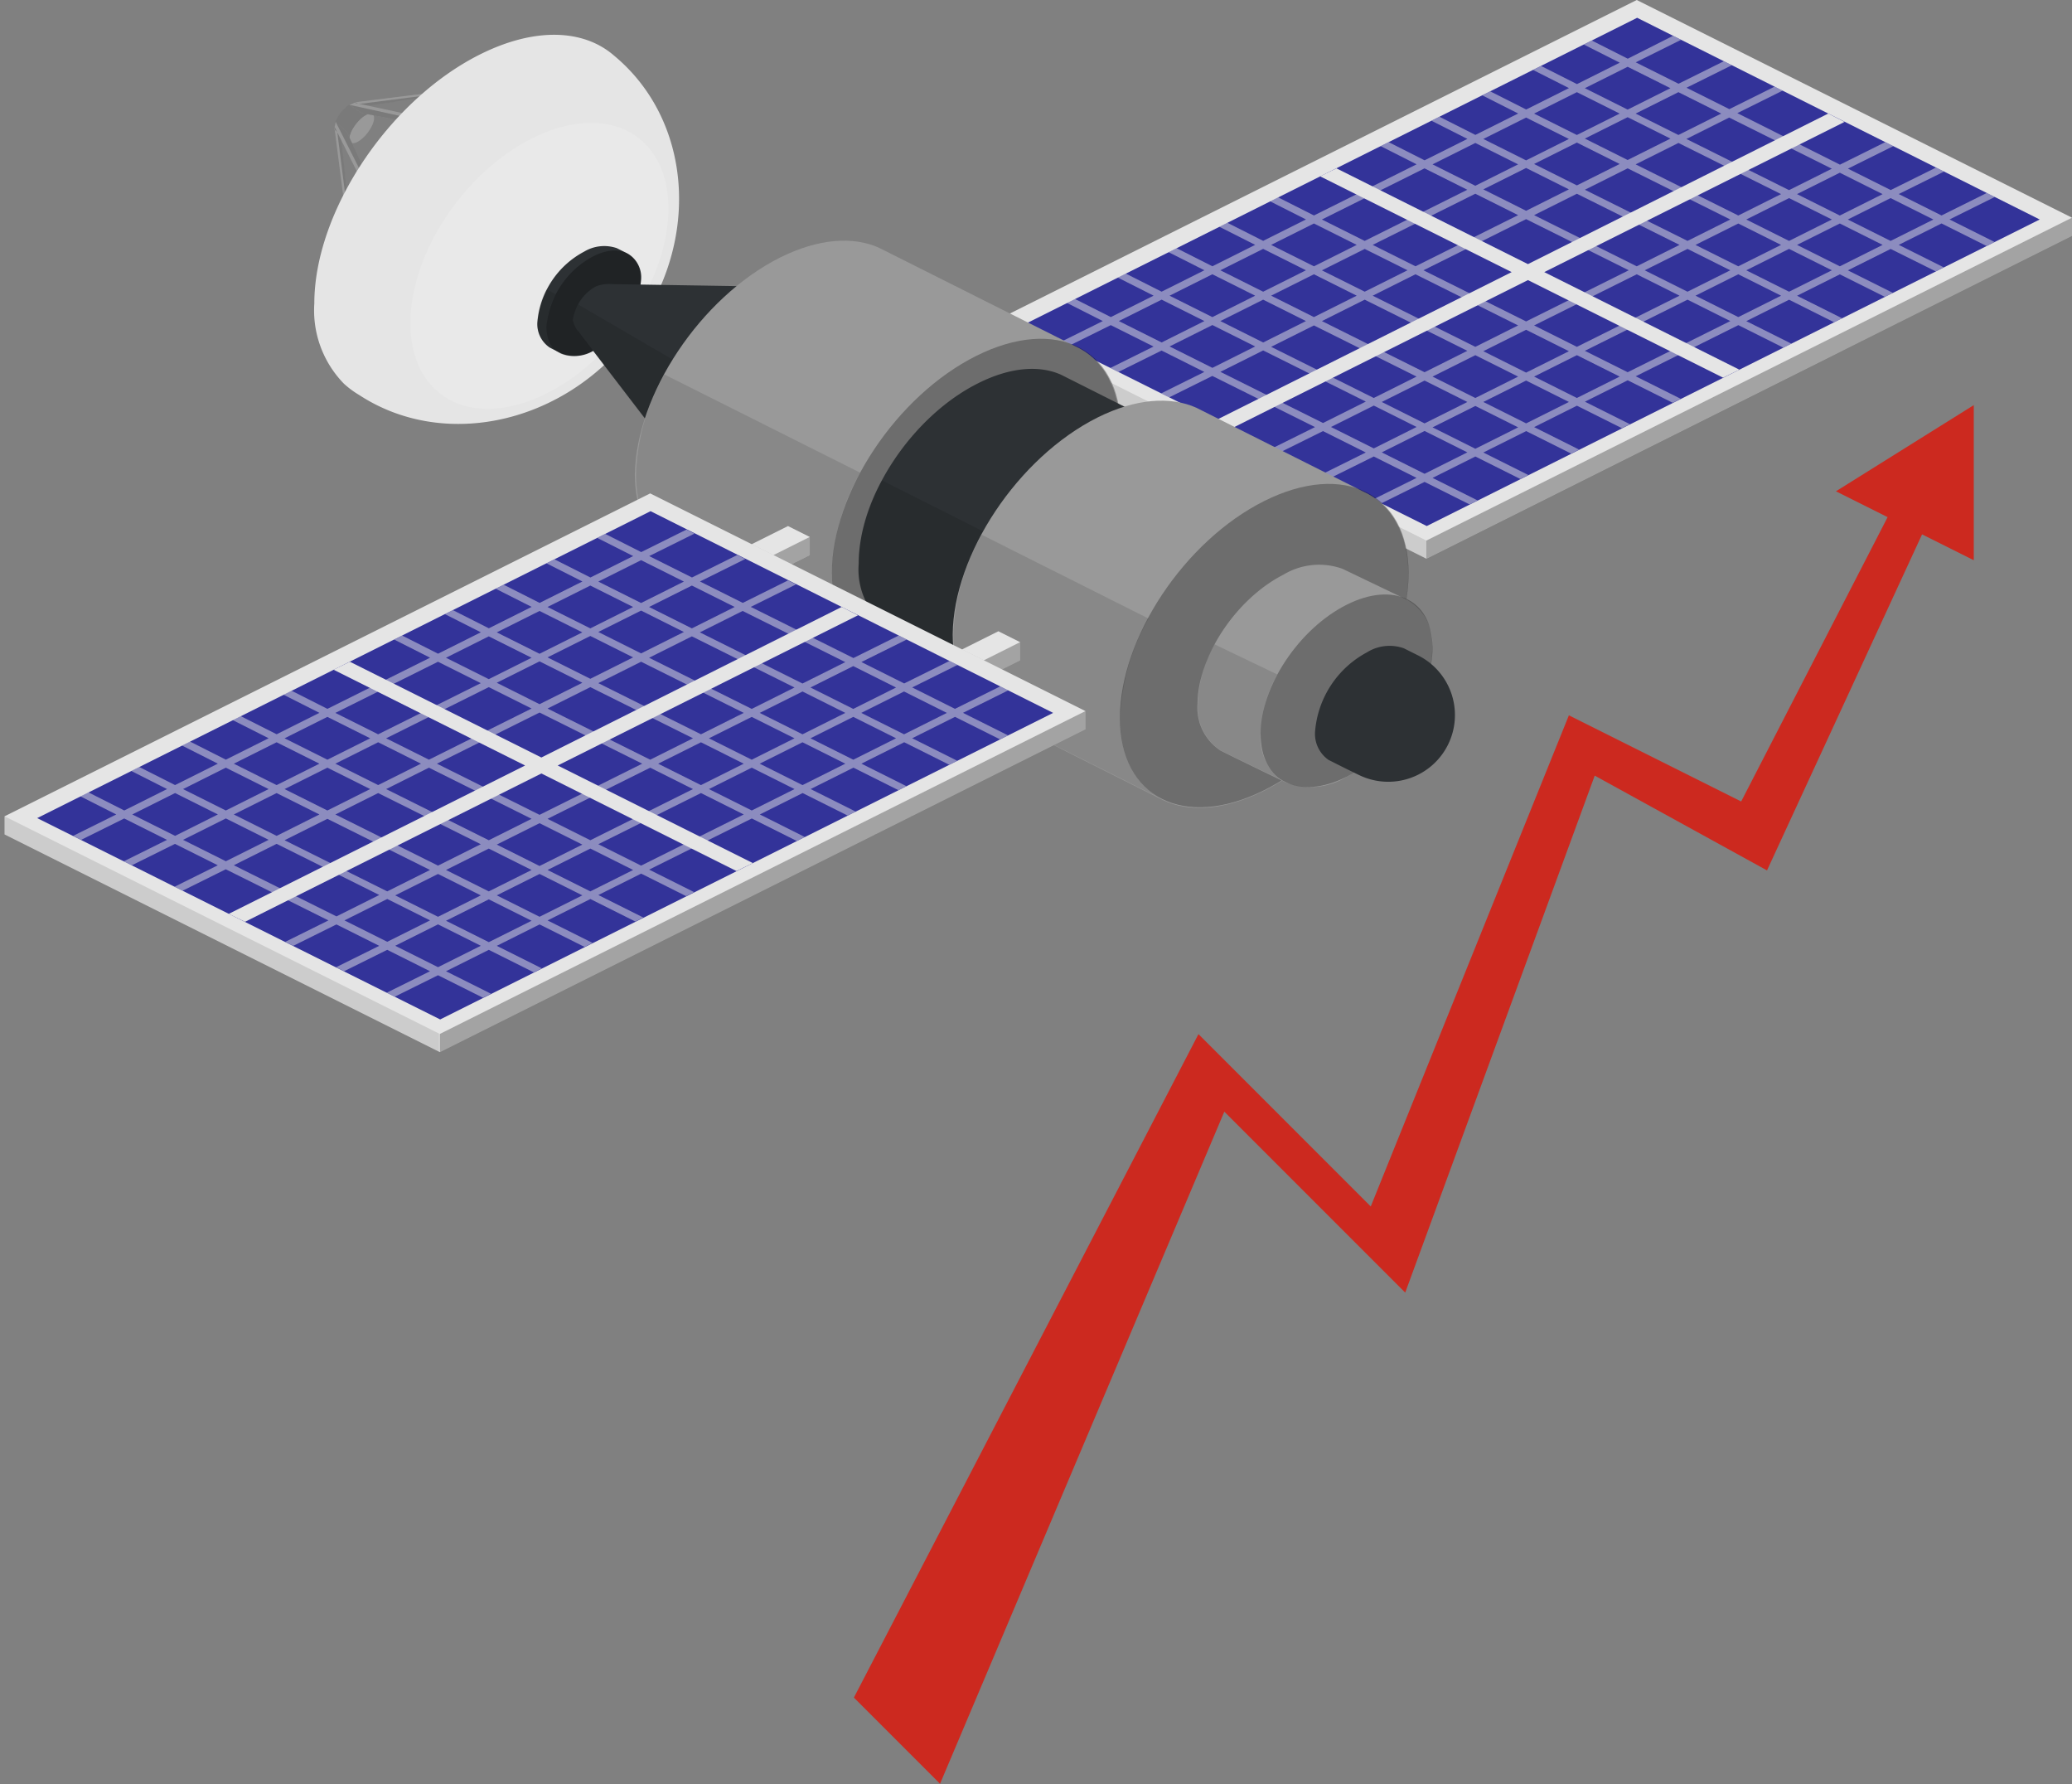 <svg xmlns="http://www.w3.org/2000/svg" xmlns:xlink="http://www.w3.org/1999/xlink" width="151" height="130" viewBox="0 0 151 130">
  <rect x="0" y="0" width="151" height="130" fill="#808080" stroke="none"/>
  <defs>
    <clipPath id="clip-path">
      <rect id="Rectangle_14203" data-name="Rectangle 14203" width="151" height="130" transform="translate(-0.332)" fill="none"/>
    </clipPath>
    <clipPath id="clip-path-3">
      <rect id="Rectangle_14173" data-name="Rectangle 14173" width="1.269" height="9.965" fill="none"/>
    </clipPath>
    <clipPath id="clip-path-5">
      <rect id="Rectangle_14175" data-name="Rectangle 14175" width="9.939" height="1.454" fill="none"/>
    </clipPath>
    <clipPath id="clip-path-6">
      <rect id="Rectangle_14176" data-name="Rectangle 14176" width="2.775" height="2.934" fill="none"/>
    </clipPath>
    <clipPath id="clip-path-7">
      <rect id="Rectangle_14177" data-name="Rectangle 14177" width="6.132" height="12.159" fill="none"/>
    </clipPath>
    <clipPath id="clip-path-8">
      <rect id="Rectangle_14178" data-name="Rectangle 14178" width="13.269" height="2.908" fill="none"/>
    </clipPath>
    <clipPath id="clip-path-9">
      <rect id="Rectangle_14179" data-name="Rectangle 14179" width="18.808" height="20.839" fill="none"/>
    </clipPath>
    <clipPath id="clip-path-10">
      <rect id="Rectangle_14180" data-name="Rectangle 14180" width="1.665" height="4.626" fill="none"/>
    </clipPath>
    <clipPath id="clip-path-11">
      <rect id="Rectangle_14181" data-name="Rectangle 14181" width="6.873" height="7.69" fill="none"/>
    </clipPath>
    <clipPath id="clip-path-12">
      <rect id="Rectangle_14182" data-name="Rectangle 14182" width="8.194" height="11.63" fill="none"/>
    </clipPath>
    <clipPath id="clip-path-13">
      <rect id="Rectangle_14183" data-name="Rectangle 14183" width="12.582" height="14.109" fill="none"/>
    </clipPath>
    <clipPath id="clip-path-14">
      <rect id="Rectangle_14184" data-name="Rectangle 14184" width="47.051" height="24.847" fill="none"/>
    </clipPath>
    <clipPath id="clip-path-15">
      <rect id="Rectangle_14185" data-name="Rectangle 14185" width="31.72" height="17.181" fill="none"/>
    </clipPath>
    <clipPath id="clip-path-16">
      <rect id="Rectangle_14186" data-name="Rectangle 14186" width="68.144" height="34.125" fill="none"/>
    </clipPath>
    <clipPath id="clip-path-17">
      <rect id="Rectangle_14187" data-name="Rectangle 14187" width="17.314" height="20.327" fill="none"/>
    </clipPath>
    <clipPath id="clip-path-18">
      <rect id="Rectangle_14188" data-name="Rectangle 14188" width="21.041" height="23.56" fill="none"/>
    </clipPath>
    <clipPath id="clip-path-19">
      <rect id="Rectangle_14189" data-name="Rectangle 14189" width="17.948" height="18.715" fill="none"/>
    </clipPath>
    <clipPath id="clip-path-20">
      <rect id="Rectangle_14190" data-name="Rectangle 14190" width="17.499" height="19.631" fill="none"/>
    </clipPath>
    <clipPath id="clip-path-21">
      <rect id="Rectangle_14191" data-name="Rectangle 14191" width="15.172" height="19.243" fill="none"/>
    </clipPath>
    <clipPath id="clip-path-23">
      <rect id="Rectangle_14193" data-name="Rectangle 14193" width="2.643" height="2.643" fill="none"/>
    </clipPath>
    <clipPath id="clip-path-24">
      <rect id="Rectangle_14194" data-name="Rectangle 14194" width="1.586" height="2.115" fill="none"/>
    </clipPath>
    <clipPath id="clip-path-28">
      <rect id="Rectangle_14198" data-name="Rectangle 14198" width="32" height="18" transform="translate(-0.332 -0.474)" fill="none"/>
    </clipPath>
    <clipPath id="clip-path-29">
      <rect id="Rectangle_14199" data-name="Rectangle 14199" width="68.144" height="34.098" fill="none"/>
    </clipPath>
    <clipPath id="clip-path-30">
      <rect id="Rectangle_14200" data-name="Rectangle 14200" width="6.37" height="10.018" fill="none"/>
    </clipPath>
    <clipPath id="clip-path-31">
      <rect id="Rectangle_14201" data-name="Rectangle 14201" width="12.529" height="14.031" fill="none"/>
    </clipPath>
  </defs>
  <g id="img02" transform="translate(0.332)">
    <g id="Group_16698" data-name="Group 16698" clip-path="url(#clip-path)">
      <path id="Path_44192" data-name="Path 44192" d="M109.649,42.824l.978,9.622h-.159L109.2,42.506l.159-.026Z" transform="translate(-85.146 -33.123)" fill="#999"/>
      <g id="Group_16614" data-name="Group 16614">
        <g id="Group_16613" data-name="Group 16613" clip-path="url(#clip-path)">
          <g id="Group_16612" data-name="Group 16612" transform="translate(24.213 9.357)" opacity="0.2" style="isolation: isolate">
            <g id="Group_16611" data-name="Group 16611">
              <g id="Group_16610" data-name="Group 16610" clip-path="url(#clip-path-3)">
                <path id="Path_44193" data-name="Path 44193" d="M109.92,42.48l.291.344.978,9.622Z" transform="translate(-109.92 -42.48)"/>
              </g>
            </g>
          </g>
        </g>
      </g>
      <path id="Path_44194" data-name="Path 44194" d="M116.223,29.786l9.542-1.454-.026-.132L115.8,29.442l.026.159Z" transform="translate(-90.292 -21.988)" fill="#999"/>
      <g id="Group_16697" data-name="Group 16697">
        <g id="Group_16696" data-name="Group 16696" clip-path="url(#clip-path)">
          <g id="Group_16617" data-name="Group 16617" transform="translate(25.534 6.344)" opacity="0.2" style="isolation: isolate">
            <g id="Group_16616" data-name="Group 16616">
              <g id="Group_16615" data-name="Group 16615" clip-path="url(#clip-path-5)">
                <path id="Path_44195" data-name="Path 44195" d="M115.92,30.069l.4.185,9.542-1.454Z" transform="translate(-115.92 -28.8)"/>
              </g>
            </g>
          </g>
          <path id="Path_44196" data-name="Path 44196" d="M109.525,34.58c.423-.555.978-.872,1.189-.687l1.11.872L110.239,36.8l-1.11-.872c-.211-.185-.026-.793.4-1.348" transform="translate(-85.022 -26.386)" fill="#999"/>
          <g id="Group_16620" data-name="Group 16620" transform="translate(24.028 7.454)" opacity="0.2" style="isolation: isolate">
            <g id="Group_16619" data-name="Group 16619">
              <g id="Group_16618" data-name="Group 16618" clip-path="url(#clip-path-6)">
                <path id="Path_44197" data-name="Path 44197" d="M109.559,34.58c.423-.555.978-.872,1.189-.687l1.11.872c-.238-.185-.767.132-1.189.687s-.608,1.163-.37,1.322l-1.11-.872c-.238-.159-.053-.767.37-1.322" transform="translate(-109.084 -33.84)"/>
              </g>
            </g>
          </g>
          <path id="Path_44198" data-name="Path 44198" d="M115.815,37.672c-.231-.179-.773.134-1.212.7s-.607,1.168-.377,1.347.773-.134,1.212-.7.607-1.168.377-1.347" transform="translate(-88.985 -29.335)" fill="#999"/>
          <path id="Path_44199" data-name="Path 44199" d="M110.1,41.06l5.313,11.419-.238.132L109.2,40.69l.079-.37Z" transform="translate(-85.146 -31.439)" fill="#999"/>
          <g id="Group_16623" data-name="Group 16623" transform="translate(24.133 8.881)" opacity="0.2" style="isolation: isolate">
            <g id="Group_16622" data-name="Group 16622">
              <g id="Group_16621" data-name="Group 16621" clip-path="url(#clip-path-7)">
                <path id="Path_44200" data-name="Path 44200" d="M109.56,40.32l.819.74,5.313,11.419Z" transform="translate(-109.56 -40.32)"/>
              </g>
            </g>
          </g>
          <path id="Path_44201" data-name="Path 44201" d="M115.019,34.727l12.371,2.3.079-.264-13.005-2.8-.344.159Z" transform="translate(-88.982 -26.479)" fill="#999"/>
          <g id="Group_16626" data-name="Group 16626" transform="translate(25.138 7.639)" opacity="0.2" style="isolation: isolate">
            <g id="Group_16625" data-name="Group 16625">
              <g id="Group_16624" data-name="Group 16624" clip-path="url(#clip-path-8)">
                <path id="Path_44202" data-name="Path 44202" d="M114.12,34.68l.9.608,12.371,2.3Z" transform="translate(-114.12 -34.68)"/>
              </g>
            </g>
          </g>
          <path id="Path_44203" data-name="Path 44203" d="M102.48,31.1c0-6.688,5.419-14.829,12.08-18.159,4.018-2.009,7.56-1.824,9.754.079,5.947,4.917,6.37,14.221.925,20.829-5.1,6.185-13.534,7.8-19.481,3.912a6.684,6.684,0,0,1-1.11-.819l-.026-.026A7.639,7.639,0,0,1,102.48,31.1" transform="translate(-79.906 -8.977)" fill="#e5e5e5"/>
          <g id="Group_16629" data-name="Group 16629" transform="translate(29.574 8.95)" opacity="0.15" style="isolation: isolate">
            <g id="Group_16628" data-name="Group 16628">
              <g id="Group_16627" data-name="Group 16627" clip-path="url(#clip-path-9)">
                <path id="Path_44204" data-name="Path 44204" d="M150.894,41.738c-3.321-2.579-9.25-.5-13.244,4.643s-4.538,11.4-1.217,13.981,9.25.5,13.244-4.643,4.538-11.4,1.217-13.981" transform="translate(-134.26 -40.631)" fill="#fff"/>
              </g>
            </g>
          </g>
          <path id="Path_44205" data-name="Path 44205" d="M179.716,81.752a2.838,2.838,0,0,1,2.353-.238l.687.344a1.987,1.987,0,0,1,1.084,1.956,6.449,6.449,0,0,1-3.436,5.154A2.66,2.66,0,0,1,178,89.18s-.661-.344-.819-.423a2.056,2.056,0,0,1-.9-1.85,6.449,6.449,0,0,1,3.436-5.154" transform="translate(-137.45 -63.434)" fill="#2d3134"/>
          <g id="Group_16632" data-name="Group 16632" transform="translate(38.83 21.093)" opacity="0.11" style="isolation: isolate">
            <g id="Group_16631" data-name="Group 16631">
              <g id="Group_16630" data-name="Group 16630" clip-path="url(#clip-path-10)">
                <path id="Path_44206" data-name="Path 44206" d="M177.945,100.386c-.238-.132-.634-.317-.767-.4a2.056,2.056,0,0,1-.9-1.85,5.481,5.481,0,0,1,.661-2.379l.687.344a5.141,5.141,0,0,0-.661,2.379A1.958,1.958,0,0,0,177.945,100.386Z" transform="translate(-176.28 -95.76)"/>
              </g>
            </g>
          </g>
          <g id="Group_16635" data-name="Group 16635" transform="translate(39.491 18.253)" opacity="0.29" style="isolation: isolate">
            <g id="Group_16634" data-name="Group 16634">
              <g id="Group_16633" data-name="Group 16633" clip-path="url(#clip-path-11)">
                <path id="Path_44207" data-name="Path 44207" d="M179.28,88.428c0,1.9,1.533,2.67,3.436,1.718a6.449,6.449,0,0,0,3.436-5.154c0-1.9-1.533-2.67-3.436-1.718a6.449,6.449,0,0,0-3.436,5.154" transform="translate(-179.28 -82.865)"/>
              </g>
            </g>
          </g>
          <path id="Path_44208" data-name="Path 44208" d="M189.732,94.1a2.708,2.708,0,0,1,1.189-.159l13.216.211h.132a3.672,3.672,0,0,1,1.639.423.026.026,0,0,1,.026.026,3.731,3.731,0,0,1,1.665,3.436c0,3.489-2.828,7.718-6.291,9.463a5.007,5.007,0,0,1-4.388.4H196.9a2.9,2.9,0,0,1-1.11-.925l-.026-.026s-7.243-9.437-7.269-9.489a1.806,1.806,0,0,1-.449-.9A3.273,3.273,0,0,1,189.732,94.1Z" transform="translate(-146.62 -73.24)" fill="#2d3134"/>
          <g id="Group_16638" data-name="Group 16638" transform="translate(41.447 22.177)" opacity="0.11" style="isolation: isolate">
            <g id="Group_16637" data-name="Group 16637">
              <g id="Group_16636" data-name="Group 16636" clip-path="url(#clip-path-12)">
                <path id="Path_44209" data-name="Path 44209" d="M188.186,101.632a2.7,2.7,0,0,1,.317-.952l7.851,4.573a9.514,9.514,0,0,0-1.242,4.361,4.2,4.2,0,0,0,.819,2.7c-.026-.026-.026-.053-.053-.053l-.026-.026s-7.243-9.437-7.269-9.489a.928.928,0,0,1-.132-.211,1.29,1.29,0,0,1-.291-.714.45.45,0,0,0,.026-.185" transform="translate(-188.16 -100.68)"/>
              </g>
            </g>
          </g>
          <g id="Group_16641" data-name="Group 16641" transform="translate(48.425 20.899)" opacity="0.29" style="isolation: isolate">
            <g id="Group_16640" data-name="Group 16640">
              <g id="Group_16639" data-name="Group 16639" clip-path="url(#clip-path-13)">
                <path id="Path_44210" data-name="Path 44210" d="M219.84,105.088c0,3.489,2.828,4.89,6.291,3.146,3.489-1.745,6.291-5.974,6.291-9.463s-2.828-4.89-6.291-3.146S219.84,101.6,219.84,105.088Z" transform="translate(-219.84 -94.875)"/>
              </g>
            </g>
          </g>
          <path id="Path_44211" data-name="Path 44211" d="M405.17,15.86v1.322L358.12,40.707,326.4,24.847V23.525L373.451,0Z" transform="translate(-254.502)" fill="#e5e5e5"/>
          <path id="Path_44212" data-name="Path 44212" d="M411.239,20.577,381.9,5.88,337.2,28.242l29.367,14.67Z" transform="translate(-262.923 -4.585)" fill="#339"/>
          <g id="Group_16644" data-name="Group 16644" transform="translate(103.617 15.86)" opacity="0.29" style="isolation: isolate">
            <g id="Group_16643" data-name="Group 16643">
              <g id="Group_16642" data-name="Group 16642" clip-path="url(#clip-path-14)">
                <path id="Path_44213" data-name="Path 44213" d="M470.4,96.847l47.051-23.525V72L470.4,95.525Z" transform="translate(-470.4 -72)"/>
              </g>
            </g>
          </g>
          <g id="Group_16647" data-name="Group 16647" transform="translate(71.898 23.525)" opacity="0.11" style="isolation: isolate">
            <g id="Group_16646" data-name="Group 16646">
              <g id="Group_16645" data-name="Group 16645" clip-path="url(#clip-path-15)">
                <path id="Path_44214" data-name="Path 44214" d="M358.12,122.66v1.322l-31.72-15.86V106.8Z" transform="translate(-326.4 -106.8)"/>
              </g>
            </g>
          </g>
          <g id="Group_16650" data-name="Group 16650" transform="translate(76.893 2.617)" opacity="0.5" style="isolation: isolate">
            <g id="Group_16649" data-name="Group 16649">
              <g id="Group_16648" data-name="Group 16648" clip-path="url(#clip-path-16)">
                <path id="Path_44215" data-name="Path 44215" d="M349.661,34.507l-.582-.291,3.146-1.56-2.617-1.322.582-.291,2.617,1.322,3.119-1.56-2.617-1.322.582-.291,2.617,1.322,3.119-1.56-2.617-1.322.582-.291,2.617,1.322,3.119-1.56-2.617-1.322.582-.291,2.617,1.322,3.119-1.56-2.617-1.322.582-.291,2.617,1.322,7.481-3.727-2.617-1.322.582-.291,2.617,1.322,3.119-1.56-2.617-1.322.582-.291,2.617,1.322,3.119-1.56-2.617-1.322.582-.291,2.617,1.322,3.119-1.56-2.617-1.322.582-.291,2.617,1.322,3.119-1.56-2.617-1.322.582-.291,2.617,1.322,3.3-1.665.582.291-3.3,1.639,3.119,1.56,3.3-1.639.582.291-3.3,1.639,3.119,1.56,3.3-1.639.582.291-3.3,1.639,7.481,3.753,3.3-1.639.582.291-3.3,1.639,3.119,1.56,3.3-1.639.582.291-3.3,1.639,3.119,1.56,3.3-1.639.582.291-3.3,1.639,3.278,1.639-.582.291-3.278-1.639-3.119,1.56,3.278,1.639-.582.291L409.638,27.4l-3.119,1.56,3.278,1.639-.582.291-3.278-1.639-3.119,1.56,3.278,1.639-.582.291L402.237,31.1l-3.119,1.56L402.4,34.3l-.582.291-3.278-1.639-7.481,3.727,3.278,1.639-.582.291-3.278-1.639-3.119,1.56,3.278,1.639-.582.291-3.278-1.639-3.119,1.56,3.278,1.639-.582.291-3.278-1.639-3.119,1.56,3.278,1.639-.582.291-3.278-1.639-3.119,1.56,3.278,1.639-.582.291-3.278-1.639-3.146,1.56-.582-.291,3.146-1.56-3.119-1.56-3.146,1.56-.582-.291,3.146-1.56-3.119-1.56-3.146,1.56-.582-.291,3.146-1.56-7.481-3.727-3.146,1.56-.582-.291,3.146-1.56-3.119-1.56-3.146,1.56-.582-.291,3.146-1.56-3.119-1.56Zm7.428-3.7,3.119,1.56,3.119-1.56-3.119-1.56Zm29.684-7.428-3.119,1.56,7.48,3.727,3.119-1.56Zm8.062,3.436,3.119-1.56-7.481-3.727-3.119,1.56Zm-11.763-1.586-7.48,3.727,7.48,3.727,7.481-3.727Zm-8.062,4.018-3.119,1.56,7.481,3.727,3.119-1.56Zm-3.7,1.85-3.119,1.56,7.481,3.727,3.119-1.56Zm-.582-.291-3.119-1.56-3.119,1.56,3.119,1.56Zm.582-.291,3.119-1.56L371.31,27.4l-3.119,1.56Zm3.7-1.85,7.481-3.727-3.119-1.56-7.481,3.727Zm8.062-4.044,3.119-1.56-3.119-1.56-3.119,1.56Zm3.7-1.85,3.119-1.56-3.119-1.56-3.119,1.56Zm3.7-1.85,3.119-1.56-3.119-1.56-3.119,1.56Zm.582.317,7.481,3.727,3.119-1.56-7.481-3.727Zm8.062,4.018,3.119,1.56,3.119-1.56-3.119-1.56Zm-.582.291-3.119,1.56,3.119,1.56,3.119-1.56Zm-3.7,1.85-3.119,1.56,3.119,1.56,3.119-1.56Zm-3.7,1.85-7.48,3.727,3.119,1.56,7.48-3.727Zm-8.062,4.044-3.119,1.56,3.119,1.56,3.119-1.56Zm-3.7,1.85-3.119,1.56,3.119,1.56,3.119-1.56Zm-3.7,1.85-3.119,1.56,3.119,1.56,3.119-1.56Zm-.582-.291-7.481-3.727-3.119,1.56,7.48,3.727Zm-8.062-4.044-3.119-1.56-3.119,1.56,3.119,1.56Zm-6.238-3.7,3.119,1.56,3.119-1.56-3.119-1.56Zm3.7-1.85,3.119,1.56,3.119-1.56-3.119-1.56Zm3.7-1.85,3.119,1.56,7.48-3.727-3.119-1.56Zm8.062-4.018,3.119,1.56,3.119-1.56-3.119-1.56Zm3.7-1.85,3.119,1.56,3.119-1.56-3.119-1.56Zm3.7-1.85,3.119,1.56,3.119-1.56-3.119-1.56Zm6.82-3.41-3.119,1.56,3.119,1.56,3.119-1.56Zm3.7,1.85-3.119,1.56,3.119,1.56,3.119-1.56Zm3.7,1.85-3.119,1.56,7.481,3.727,3.119-1.56Zm8.062,4.018-3.119,1.56,3.119,1.56,3.119-1.56Zm6.82,3.41-3.119-1.56-3.119,1.56,3.119,1.56Zm-3.7,1.85-3.119-1.56-3.119,1.56,3.119,1.56Zm-3.7,1.85-3.119-1.56-3.119,1.56,3.119,1.56Zm-3.7,1.85-3.119-1.56-3.119,1.56,3.119,1.56Zm-3.7,1.85-3.119-1.56-7.481,3.727,3.119,1.56ZM389.892,36.7l-3.119-1.56-3.119,1.56,3.119,1.56Zm-3.7,1.85-3.119-1.56-3.119,1.56,3.119,1.56Zm-3.7,1.85-3.119-1.56-3.119,1.56,3.119,1.56Zm-6.82,3.383,3.119-1.56-3.119-1.56-3.119,1.56Zm-3.7-1.85,3.119-1.56-3.119-1.56-3.119,1.56Zm-3.7-1.85,3.119-1.56-7.48-3.727-3.119,1.56Zm-8.062-4.018,3.119-1.56-3.119-1.56-3.119,1.56Zm-3.7-1.85,3.119-1.56-3.119-1.56-3.119,1.56Z" transform="translate(-349.08 -11.88)" fill="#e5e5e5"/>
              </g>
            </g>
          </g>
          <path id="Path_44216" data-name="Path 44216" d="M400.56,59.922l21.6-10.811L408.2,42.133l1.189-.582,13.957,6.978,21.886-10.97,1.189.608L424.535,49.111l14.221,7.11-1.189.582-14.221-7.11L401.749,60.5Z" transform="translate(-312.327 -29.286)" fill="#e5e5e5"/>
          <path id="Path_44217" data-name="Path 44217" d="M219.133,80.841c2.8-1.4,5.339-1.56,7.216-.714l14.274,7.163c2.009.9,3.278,2.987,3.278,6,0,5.815-4.705,12.9-10.52,15.807-2.881,1.427-5.472,1.586-7.375.661,0,0-14.274-7.137-14.7-7.4-1.692-1-2.749-2.987-2.749-5.71.079-5.815,4.784-12.9,10.573-15.807" transform="translate(-162.62 -62.074)" fill="#999"/>
          <g id="Group_16653" data-name="Group 16653" transform="translate(46.02 27.279)" opacity="0.11" style="isolation: isolate">
            <g id="Group_16652" data-name="Group 16652">
              <g id="Group_16651" data-name="Group 16651" clip-path="url(#clip-path-17)">
                <path id="Path_44218" data-name="Path 44218" d="M226.234,144.167c-.74-.37-14.168-7.11-14.565-7.348-1.692-1-2.749-2.987-2.749-5.71a15.658,15.658,0,0,1,2.062-7.269L225.256,131a15.744,15.744,0,0,0-2.062,7.269c0,2.908,1.163,4.943,3.04,5.895" transform="translate(-208.92 -123.84)"/>
              </g>
            </g>
          </g>
          <g id="Group_16656" data-name="Group 16656" transform="translate(60.294 24.684)" opacity="0.29" style="isolation: isolate">
            <g id="Group_16655" data-name="Group 16655">
              <g id="Group_16654" data-name="Group 16654" clip-path="url(#clip-path-18)">
                <path id="Path_44219" data-name="Path 44219" d="M273.72,129.115c0,5.815,4.705,8.168,10.52,5.26s10.52-9.992,10.52-15.807-4.705-8.168-10.52-5.26-10.52,9.992-10.52,15.807" transform="translate(-273.72 -112.062)"/>
              </g>
            </g>
          </g>
          <path id="Path_44220" data-name="Path 44220" d="M291.322,123.048c2.326-1.163,4.441-1.322,6.027-.608l15.437,7.771c1.692.767,2.749,2.485,2.749,5,0,4.837-3.912,10.732-8.749,13.164-2.379,1.189-4.546,1.322-6.132.555,0,0-15.41-7.745-15.78-7.956a5.244,5.244,0,0,1-2.273-4.758C282.573,131.348,286.485,125.454,291.322,123.048Z" transform="translate(-220.35 -95.135)" fill="#2d3134"/>
          <g id="Group_16659" data-name="Group 16659" transform="translate(62.223 34.997)" opacity="0.11" style="isolation: isolate">
            <g id="Group_16658" data-name="Group 16658">
              <g id="Group_16657" data-name="Group 16657" clip-path="url(#clip-path-19)">
                <path id="Path_44221" data-name="Path 44221" d="M300.428,177.595c-.634-.317-15.358-7.718-15.675-7.9a5.244,5.244,0,0,1-2.273-4.758,12.923,12.923,0,0,1,1.718-6.053l15.437,7.771a12.923,12.923,0,0,0-1.718,6.053c0,2.405.952,4.1,2.511,4.89" transform="translate(-282.48 -158.88)"/>
              </g>
            </g>
          </g>
          <g id="Group_16662" data-name="Group 16662" transform="translate(77.66 34.618)" opacity="0.39" style="isolation: isolate">
            <g id="Group_16661" data-name="Group 16661">
              <g id="Group_16660" data-name="Group 16660" clip-path="url(#clip-path-20)">
                <path id="Path_44222" data-name="Path 44222" d="M352.56,171.362c0,4.837,3.912,6.82,8.749,4.388s8.749-8.326,8.749-13.164-3.912-6.82-8.749-4.388-8.749,8.326-8.749,13.164" transform="translate(-352.56 -157.159)"/>
              </g>
            </g>
          </g>
          <path id="Path_44223" data-name="Path 44223" d="M324.227,133.761c2.8-1.4,5.339-1.56,7.216-.714l12.159,6.106c2.009.9,3.278,2.987,3.278,6,0,5.815-4.705,12.9-10.52,15.807-2.881,1.427-5.472,1.586-7.375.661,0,0-12.133-6.08-12.556-6.344-1.692-1-2.749-2.987-2.749-5.71C313.733,143.726,318.438,136.669,324.227,133.761Z" transform="translate(-244.584 -103.337)" fill="#999"/>
          <g id="Group_16665" data-name="Group 16665" transform="translate(69.149 38.962)" opacity="0.11" style="isolation: isolate">
            <g id="Group_16664" data-name="Group 16664">
              <g id="Group_16663" data-name="Group 16663" clip-path="url(#clip-path-21)">
                <path id="Path_44224" data-name="Path 44224" d="M329.092,196.123c-.74-.37-12.053-6.027-12.423-6.265-1.692-1-2.749-2.987-2.749-5.71a15.658,15.658,0,0,1,2.062-7.269l12.159,6.106a15.744,15.744,0,0,0-2.062,7.269c-.026,2.855,1.137,4.89,3.013,5.868" transform="translate(-313.92 -176.88)"/>
              </g>
            </g>
          </g>
          <g id="Group_16668" data-name="Group 16668" transform="translate(81.281 35.258)" opacity="0.29" style="isolation: isolate">
            <g id="Group_16667" data-name="Group 16667">
              <g id="Group_16666" data-name="Group 16666" clip-path="url(#clip-path-18)">
                <path id="Path_44225" data-name="Path 44225" d="M369,177.115c0,5.815,4.705,8.168,10.52,5.26s10.52-9.992,10.52-15.807-4.705-8.168-10.52-5.26S369,171.3,369,177.115" transform="translate(-369 -160.062)"/>
              </g>
            </g>
          </g>
          <path id="Path_44226" data-name="Path 44226" d="M321.029,209.593v1.322l-2.643,1.322-1.586-.793v-1.322l2.643-1.322Z" transform="translate(-247.017 -162.807)" fill="#e5e5e5"/>
          <g id="Group_16671" data-name="Group 16671" transform="translate(71.369 46.786)" opacity="0.29" style="isolation: isolate">
            <g id="Group_16670" data-name="Group 16670">
              <g id="Group_16669" data-name="Group 16669" clip-path="url(#clip-path-23)">
                <path id="Path_44227" data-name="Path 44227" d="M324,215.043l2.643-1.322V212.4L324,213.722Z" transform="translate(-324 -212.4)"/>
              </g>
            </g>
          </g>
          <g id="Group_16674" data-name="Group 16674" transform="translate(69.783 47.315)" opacity="0.11" style="isolation: isolate">
            <g id="Group_16673" data-name="Group 16673">
              <g id="Group_16672" data-name="Group 16672" clip-path="url(#clip-path-24)">
                <path id="Path_44228" data-name="Path 44228" d="M318.386,215.593v1.322l-1.586-.793V214.8Z" transform="translate(-316.8 -214.8)"/>
              </g>
            </g>
          </g>
          <path id="Path_44229" data-name="Path 44229" d="M251.429,174.793v1.322l-2.643,1.322-1.586-.793v-1.322L249.843,174Z" transform="translate(-192.748 -135.672)" fill="#e5e5e5"/>
          <g id="Group_16677" data-name="Group 16677" transform="translate(56.038 39.121)" opacity="0.29" style="isolation: isolate">
            <g id="Group_16676" data-name="Group 16676">
              <g id="Group_16675" data-name="Group 16675" clip-path="url(#clip-path-23)">
                <path id="Path_44230" data-name="Path 44230" d="M254.4,180.243l2.643-1.322V177.6l-2.643,1.322Z" transform="translate(-254.4 -177.6)"/>
              </g>
            </g>
          </g>
          <g id="Group_16680" data-name="Group 16680" transform="translate(54.452 39.649)" opacity="0.11" style="isolation: isolate">
            <g id="Group_16679" data-name="Group 16679">
              <g id="Group_16678" data-name="Group 16678" clip-path="url(#clip-path-24)">
                <path id="Path_44231" data-name="Path 44231" d="M248.786,180.793v1.322l-1.586-.793V180Z" transform="translate(-247.2 -180)"/>
              </g>
            </g>
          </g>
          <path id="Path_44232" data-name="Path 44232" d="M78.77,179.06v1.322L31.72,203.907,0,188.047v-1.322L47.051,163.2Z" transform="translate(0 -127.251)" fill="#e5e5e5"/>
          <path id="Path_44233" data-name="Path 44233" d="M84.839,183.777,55.5,169.08,10.8,191.442l29.367,14.67Z" transform="translate(-8.421 -131.836)" fill="#339"/>
          <g id="Group_16683" data-name="Group 16683" transform="translate(31.72 51.809)" opacity="0.29" style="isolation: isolate">
            <g id="Group_16682" data-name="Group 16682">
              <g id="Group_16681" data-name="Group 16681" clip-path="url(#clip-path-14)">
                <path id="Path_44234" data-name="Path 44234" d="M144,260.047l47.051-23.525V235.2L144,258.725Z" transform="translate(-144 -235.2)"/>
              </g>
            </g>
          </g>
          <g id="Group_16686" data-name="Group 16686" transform="translate(0 59.474)" opacity="0.11" style="isolation: isolate">
            <g id="Group_16685" data-name="Group 16685">
              <g id="Group_16684" data-name="Group 16684" clip-path="url(#clip-path-28)">
                <path id="Path_44235" data-name="Path 44235" d="M31.72,285.86v1.322L0,271.322V270Z" transform="translate(0 -270)"/>
              </g>
            </g>
          </g>
          <g id="Group_16689" data-name="Group 16689" transform="translate(4.996 38.592)" opacity="0.5" style="isolation: isolate">
            <g id="Group_16688" data-name="Group 16688">
              <g id="Group_16687" data-name="Group 16687" clip-path="url(#clip-path-29)">
                <path id="Path_44236" data-name="Path 44236" d="M23.262,197.8l-.582-.291,3.146-1.56-2.617-1.322.582-.291,2.617,1.322,3.119-1.56-2.617-1.322.582-.291,2.617,1.322,3.119-1.56-2.617-1.322.582-.291,2.617,1.322,3.119-1.56-2.617-1.322.582-.291,2.617,1.322,3.119-1.56-2.617-1.322.582-.291,2.617,1.322,7.481-3.727-2.617-1.322.582-.291,2.617,1.322,3.119-1.56-2.617-1.322.582-.291,2.617,1.322,3.119-1.56-2.617-1.322.582-.291,2.617,1.322,3.119-1.56-2.617-1.322.582-.291,2.617,1.322,3.119-1.56-2.617-1.322.582-.291,2.617,1.322,3.3-1.639.582.291-3.3,1.639,3.119,1.56,3.3-1.639.582.291-3.3,1.639,3.119,1.56,3.3-1.639.582.291-3.3,1.639,7.481,3.727,3.3-1.639.582.291-3.3,1.639,3.119,1.56,3.3-1.639.582.291-3.3,1.639,3.119,1.56,3.3-1.639.582.291-3.3,1.639,3.278,1.639-.582.291-3.278-1.639-3.119,1.56,3.278,1.639-.582.291-3.278-1.639-3.119,1.56,3.278,1.639-.582.291-3.278-1.639-3.119,1.56,3.278,1.639-.582.291-3.278-1.639-3.119,1.56L76,197.589l-.582.291-3.278-1.639-7.481,3.727,3.278,1.639-.582.291-3.278-1.639-3.119,1.56,3.278,1.639-.582.291-3.278-1.639-3.119,1.56,3.278,1.639-.582.291-3.278-1.639-3.119,1.56,3.278,1.639-.582.291-3.278-1.639-3.119,1.56,3.278,1.639-.582.291-3.278-1.639-3.146,1.56-.582-.291,3.146-1.56-3.119-1.56-3.146,1.56-.582-.291,3.146-1.56-3.119-1.56-3.146,1.56-.582-.291,3.146-1.56-7.481-3.727-3.146,1.56-.582-.291,3.146-1.56-3.119-1.56-3.146,1.56-.582-.291,3.146-1.56-3.119-1.56Zm7.428-3.7,3.119,1.56,3.119-1.56-3.119-1.56Zm29.684-7.428-3.119,1.56,7.481,3.727,3.119-1.56Zm8.062,3.436,3.119-1.56-7.481-3.727-3.119,1.56Zm-11.763-1.586-7.481,3.727,7.481,3.727,7.481-3.727Zm-8.062,4.018-3.119,1.56,7.481,3.727,3.119-1.56Zm-3.7,1.85-3.119,1.56,7.481,3.727,3.119-1.56Zm-.582-.291-3.119-1.56L38.09,194.1l3.119,1.56Zm.582-.291,3.119-1.56-3.119-1.56-3.119,1.56Zm3.7-1.85,7.481-3.727-3.119-1.56L45.492,190.4Zm8.062-4.044,3.119-1.56-3.119-1.56-3.119,1.56Zm3.7-1.85,3.119-1.56-3.119-1.56-3.119,1.56Zm3.7-1.85,3.119-1.56-3.119-1.56-3.119,1.56Zm.582.317,7.481,3.727,3.119-1.56-7.481-3.727Zm8.062,4.018,3.119,1.56,3.119-1.56-3.119-1.56Zm-.582.291-3.119,1.56,3.119,1.56,3.119-1.56Zm-3.7,1.85-3.119,1.56,3.119,1.56,3.119-1.56Zm-3.7,1.85-7.481,3.727,3.119,1.56,7.481-3.727Zm-8.062,4.044-3.119,1.56,3.119,1.56,3.119-1.56Zm-3.7,1.85-3.119,1.56,3.119,1.56,3.119-1.56Zm-3.7,1.85-3.119,1.56,3.119,1.56,3.119-1.56Zm-.582-.291-7.481-3.727-3.119,1.56,7.481,3.727Zm-8.062-4.044-3.119-1.56-3.119,1.56,3.119,1.56Zm-6.238-3.7,3.119,1.56,3.119-1.56-3.119-1.56Zm3.7-1.85,3.119,1.56,3.119-1.56-3.119-1.56Zm3.7-1.85,3.119,1.56,7.481-3.727-3.119-1.56Zm8.062-4.018,3.119,1.56,3.119-1.56-3.119-1.56Zm3.7-1.85,3.119,1.56,3.119-1.56-3.119-1.56Zm3.7-1.85,3.119,1.56,3.119-1.56-3.119-1.56Zm6.82-3.41-3.119,1.56,3.119,1.56,3.119-1.56Zm3.7,1.85-3.119,1.56,3.119,1.56,3.119-1.56Zm3.7,1.85-3.119,1.56,7.481,3.727,3.119-1.56Zm8.062,4.018-3.119,1.56,3.119,1.56,3.119-1.56Zm6.82,3.41-3.119-1.56-3.119,1.56,3.119,1.56Zm-3.7,1.85-3.119-1.56-3.119,1.56,3.119,1.56Zm-3.7,1.85-3.119-1.56-3.119,1.56,3.119,1.56Zm-3.7,1.85-3.119-1.56-3.119,1.56,3.119,1.56Zm-3.7,1.85-3.119-1.56-7.481,3.727,3.119,1.56Zm-8.062,4.044-3.119-1.56-3.119,1.56,3.119,1.56Zm-3.7,1.85-3.119-1.56-3.119,1.56,3.119,1.56Zm-3.7,1.85-3.119-1.56-3.119,1.56,3.119,1.56Zm-6.82,3.383,3.119-1.56-3.119-1.56-3.119,1.56Zm-3.7-1.85,3.119-1.56-3.119-1.56-3.119,1.56Zm-3.7-1.85,3.119-1.56-7.481-3.727-3.119,1.56Zm-8.062-4.018,3.119-1.56-3.119-1.56-3.119,1.56Zm-3.7-1.85,3.119-1.56-3.119-1.56-3.119,1.56Z" transform="translate(-22.68 -175.2)" fill="#e5e5e5"/>
              </g>
            </g>
          </g>
          <path id="Path_44237" data-name="Path 44237" d="M74.16,223.122l21.6-10.811L81.8,205.333l1.189-.582,13.957,6.978,21.886-10.97,1.189.608L98.135,212.311l14.221,7.11-1.189.582-14.221-7.11L75.349,223.7Z" transform="translate(-57.824 -156.538)" fill="#e5e5e5"/>
          <path id="Path_44238" data-name="Path 44238" d="M400.945,187.479a5.028,5.028,0,0,1,4.309-.423l4.573,2.194a3.622,3.622,0,0,1,1.956,3.568c0,3.463-2.8,7.666-6.265,9.41a5.007,5.007,0,0,1-4.388.4s-4.546-2.194-4.811-2.353a3.736,3.736,0,0,1-1.639-3.383C394.706,193.427,397.508,189.224,400.945,187.479Z" transform="translate(-307.742 -145.61)" fill="#999"/>
          <g id="Group_16692" data-name="Group 16692" transform="translate(86.964 46.945)" opacity="0.11" style="isolation: isolate">
            <g id="Group_16691" data-name="Group 16691">
              <g id="Group_16690" data-name="Group 16690" clip-path="url(#clip-path-30)">
                <path id="Path_44239" data-name="Path 44239" d="M401.17,223.138c-.449-.211-4.494-2.167-4.732-2.3a3.736,3.736,0,0,1-1.639-3.383,9.368,9.368,0,0,1,1.216-4.335l4.573,2.194a9.368,9.368,0,0,0-1.216,4.335,3.635,3.635,0,0,0,1.8,3.489" transform="translate(-394.8 -213.12)"/>
              </g>
            </g>
          </g>
          <g id="Group_16695" data-name="Group 16695" transform="translate(91.537 43.313)" opacity="0.29" style="isolation: isolate">
            <g id="Group_16694" data-name="Group 16694">
              <g id="Group_16693" data-name="Group 16693" clip-path="url(#clip-path-31)">
                <path id="Path_44240" data-name="Path 44240" d="M415.56,206.793c0,3.463,2.8,4.864,6.265,3.119,3.463-1.718,6.265-5.947,6.265-9.41s-2.8-4.864-6.265-3.119S415.56,203.33,415.56,206.793Z" transform="translate(-415.56 -196.632)"/>
              </g>
            </g>
          </g>
          <path id="Path_44241" data-name="Path 44241" d="M437.393,214.036a3.119,3.119,0,0,1,2.643-.264l1,.5A4.859,4.859,0,0,1,436.758,223c-1.163-.555-2.115-1.057-2.194-1.084a2.311,2.311,0,0,1-1-2.088,7.2,7.2,0,0,1,3.833-5.789" transform="translate(-338.058 -166.537)" fill="#2d3134"/>
          <path id="Path_44242" data-name="Path 44242" d="M281,228.167l25.111-48.339,12.556,12.556L333.106,156.6l12.556,6.278,10.672-20.717-3.767-1.883L362.612,134v11.3l-3.767-1.883-11.3,24.484-12.556-6.906-13.811,37.667-13.183-13.183-20.717,48.967Z" transform="translate(-219.103 -104.483)" fill="#cc291f"/>
        </g>
      </g>
    </g>
  </g>
</svg>
